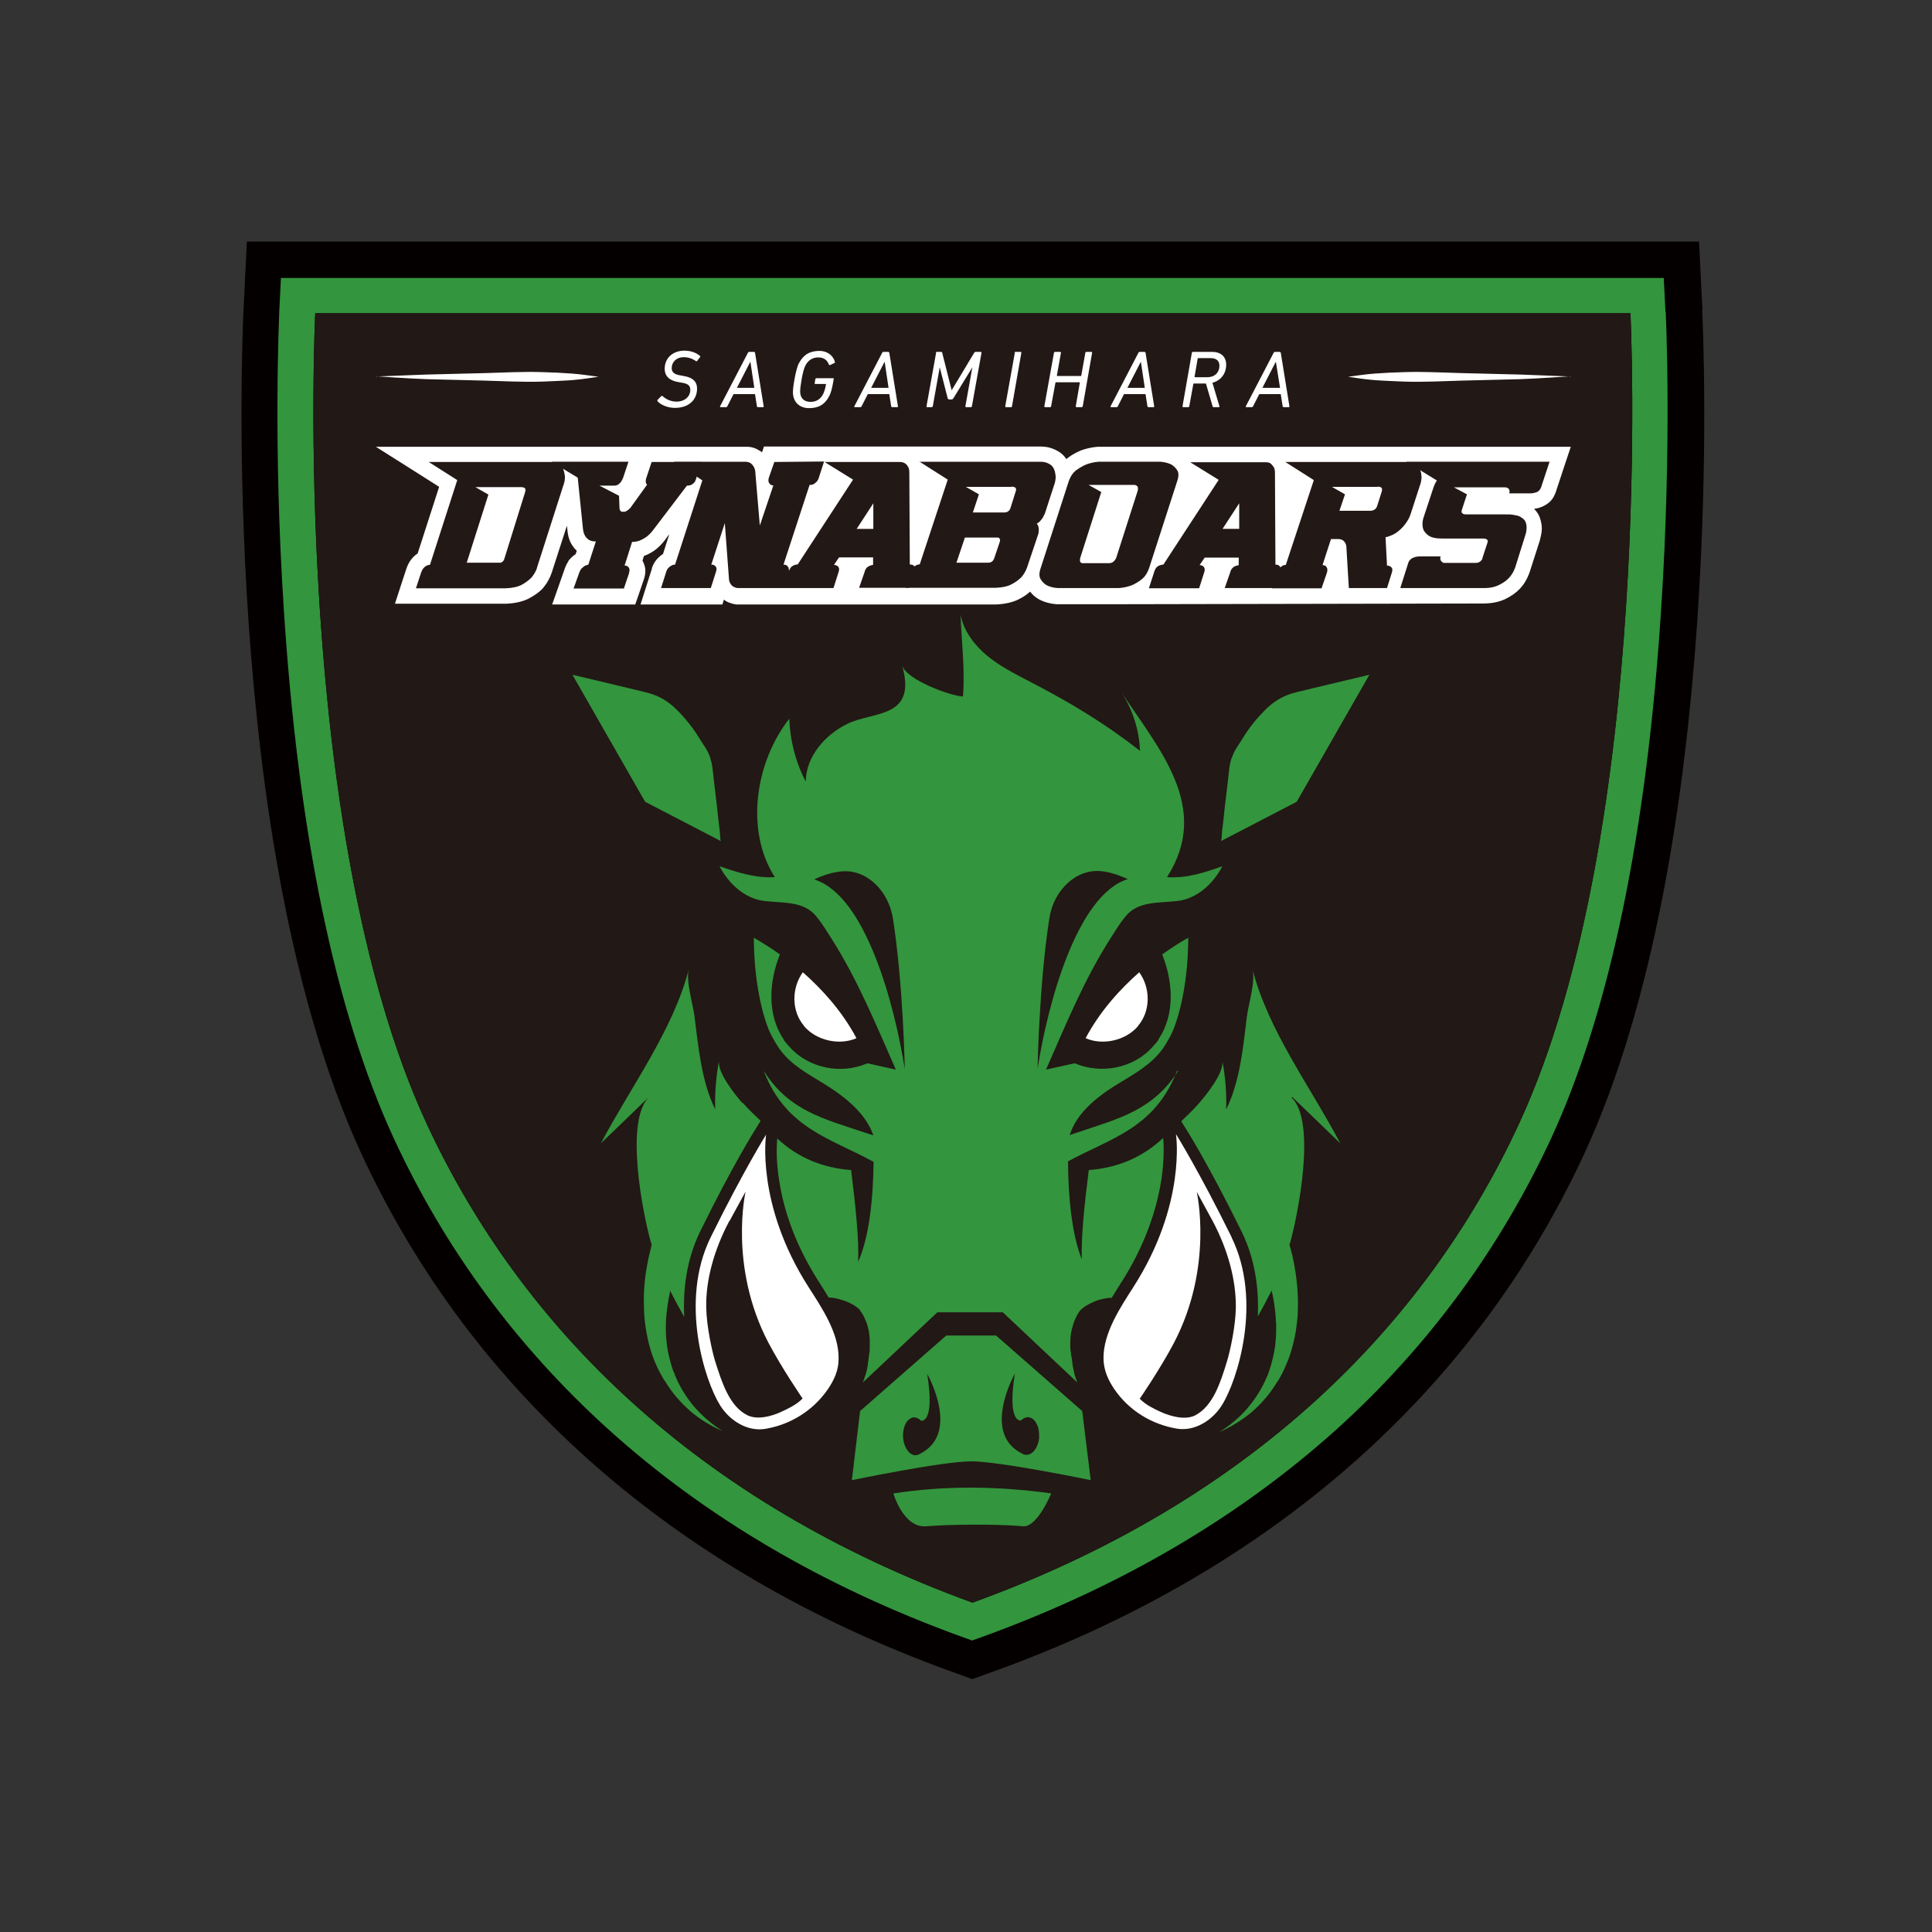 <svg width="140" height="140" viewBox="0 0 140 140" fill="none" xmlns="http://www.w3.org/2000/svg">
<rect x="0" y="0" width="140" height="140" fill="#333333" stroke="none"/>
<path d="M123.363 22.453L123.118 17.5H17.89L17.645 22.453C17.575 24.027 15.878 61.215 26.168 83.562C34.165 100.87 48.865 113.82 68.675 121.03L70.46 121.677L72.245 121.03C92.09 113.82 106.825 100.87 114.823 83.562C125.113 61.233 123.433 24.027 123.345 22.453" fill="#050000"/>
<path d="M120.685 22.592L120.563 20.142H20.358L20.235 22.592C20.235 22.977 19.78 32.182 20.568 44.187C21.618 60.41 24.295 73.29 28.53 82.477C32.24 90.51 37.473 97.597 44.053 103.547C51.088 109.917 59.663 114.957 69.568 118.562L70.443 118.877L71.318 118.562C81.24 114.957 89.833 109.9 96.885 103.547C103.465 97.597 108.68 90.51 112.408 82.477C116.643 73.29 119.32 60.41 120.37 44.187C121.158 32.182 120.72 22.977 120.703 22.592" fill="#33953D"/>
<path fill-rule="evenodd" clip-rule="evenodd" d="M70.478 116.13C90.445 108.885 103.221 96.267 110.098 81.375C119.968 59.937 118.148 22.697 118.148 22.697H22.843C22.843 22.697 21.023 59.937 30.893 81.375C37.788 96.267 50.563 108.885 70.46 116.13" fill="#050000"/>
<path fill-rule="evenodd" clip-rule="evenodd" d="M70.478 116.13C90.445 108.885 103.221 96.267 110.098 81.375C119.968 59.937 118.148 22.697 118.148 22.697H22.843C22.843 22.697 21.023 59.937 30.893 81.375C37.788 96.267 50.563 108.885 70.46 116.13" fill="#221815"/>
<path d="M55.517 82.197C55.517 82.197 54.729 87.237 58.596 93.275C59.524 94.727 60.819 96.617 60.767 98.49C60.767 99.312 60.434 100.012 59.997 100.66C58.929 102.217 57.267 103.25 55.412 103.547C54.134 103.74 52.874 102.935 52.191 101.85C51.072 100.082 49.217 94.307 51.492 89.67C53.872 84.84 55.517 82.215 55.517 82.215M52.857 88.462C51.719 90.597 51.142 92.802 51.176 94.71C51.194 96.092 51.597 97.912 51.824 98.647C52.314 100.187 52.857 101.902 54.152 102.55C54.852 102.9 55.884 102.655 56.654 102.287C57.056 102.095 57.669 101.832 58.159 101.342C58.159 101.342 56.689 99.207 55.674 97.282C52.787 91.752 54.029 86.345 54.029 86.345L52.874 88.462H52.857Z" fill="white"/>
<path d="M89.239 89.653C91.514 94.29 89.659 100.065 88.539 101.833C87.857 102.918 86.597 103.723 85.319 103.53C83.464 103.233 81.784 102.2 80.734 100.643C80.297 99.995 79.982 99.295 79.964 98.473C79.929 96.6 81.207 94.71 82.134 93.258C86.002 87.22 85.214 82.18 85.214 82.18C85.214 82.18 86.859 84.805 89.239 89.635M86.719 86.363C86.719 86.363 87.962 91.77 85.074 97.3C84.059 99.225 82.589 101.36 82.589 101.36C83.079 101.85 83.692 102.113 84.094 102.305C84.864 102.655 85.897 102.918 86.597 102.568C87.892 101.903 88.434 100.205 88.907 98.665C89.134 97.93 89.537 96.11 89.554 94.728C89.572 92.82 89.012 90.615 87.874 88.48L86.719 86.363Z" fill="white"/>
<path d="M58.264 74.357C59.157 75.407 60.819 75.775 62.062 75.232C60.994 73.22 59.507 71.627 58.177 70.455C57.354 71.592 57.337 73.255 58.264 74.34" fill="white"/>
<path d="M82.466 74.357C81.573 75.407 79.91 75.775 78.668 75.232C79.736 73.22 81.223 71.627 82.553 70.455C83.376 71.592 83.393 73.255 82.466 74.34" fill="white"/>
<path d="M76.183 108.203C76.183 108.203 75.168 110.688 74.136 110.6C72.281 110.425 68.781 110.46 67.118 110.6C65.456 110.74 64.738 108.22 64.738 108.22C68.361 107.66 72.176 107.66 76.183 108.22" fill="#33953D"/>
<path d="M70.374 105.892C68.221 105.91 61.729 107.257 61.729 107.257L62.324 102.252L68.571 96.775H72.176L78.424 102.252L79.036 107.257C79.036 107.257 72.544 105.91 70.391 105.892M66.384 105.437C66.489 105.437 66.576 105.402 66.664 105.35C69.639 103.862 67.189 99.557 67.189 99.557C67.766 103.18 66.751 102.952 66.751 102.952C66.594 102.795 66.401 102.707 66.209 102.707C66.139 102.707 66.086 102.725 66.034 102.76C65.824 102.847 65.666 103.04 65.561 103.302C65.474 103.53 65.421 103.827 65.439 104.142C65.491 104.895 65.911 105.49 66.401 105.455M75.291 104.125C75.309 103.81 75.274 103.53 75.169 103.285C75.064 103.022 74.889 102.812 74.696 102.742C74.644 102.725 74.574 102.707 74.521 102.69C74.329 102.69 74.136 102.777 73.979 102.935C73.979 102.935 72.964 103.162 73.541 99.54C73.541 99.54 71.091 103.862 74.066 105.332C74.154 105.385 74.241 105.42 74.346 105.42C74.836 105.455 75.256 104.86 75.309 104.107" fill="#33953D"/>
<path d="M51.473 54.932C51.421 54.792 51.368 54.635 51.298 54.495C51.106 54.127 50.843 53.778 50.633 53.428C50.196 52.71 49.636 52.028 49.041 51.432C48.376 50.767 47.658 50.365 46.748 50.155C45.978 49.962 45.208 49.788 44.421 49.595C43.441 49.367 42.461 49.123 41.481 48.895L46.748 58.1L52.243 60.953C52.173 60.917 52.173 60.288 52.156 60.218C52.086 59.657 52.016 59.08 51.963 58.52C51.893 57.873 51.806 57.242 51.736 56.595C51.666 56.035 51.648 55.475 51.473 54.95" fill="#33953D"/>
<path d="M89.257 54.932C89.309 54.792 89.362 54.635 89.432 54.495C89.624 54.127 89.887 53.778 90.097 53.428C90.534 52.71 91.094 52.028 91.689 51.432C92.354 50.767 93.072 50.365 93.964 50.155C94.734 49.962 95.504 49.788 96.292 49.595C97.272 49.367 98.252 49.123 99.232 48.895L93.964 58.1L88.469 60.953C88.539 60.917 88.539 60.288 88.557 60.218C88.627 59.657 88.697 59.08 88.749 58.52C88.819 57.873 88.907 57.242 88.977 56.595C89.047 56.035 89.064 55.475 89.239 54.95" fill="#33953D"/>
<path d="M53.819 79.957C53.294 79.362 51.947 77.699 52.104 76.842C51.894 77.997 51.789 79.187 51.824 80.377C50.809 78.312 50.617 75.862 50.319 73.604C50.197 72.694 49.689 71.084 49.917 70.209C48.797 74.637 45.664 78.819 43.547 82.844C44.719 81.724 45.874 80.604 47.047 79.467C45.244 81.199 46.574 87.867 47.134 89.914C47.169 90.019 47.204 90.107 47.222 90.212C47.099 90.702 46.977 91.192 46.889 91.699C46.714 92.662 46.627 93.624 46.662 94.604C46.662 95.094 46.697 95.584 46.767 96.057C46.837 96.529 46.924 97.019 47.047 97.474C47.169 97.947 47.327 98.402 47.519 98.839C47.624 99.067 47.712 99.277 47.834 99.487C47.887 99.592 47.957 99.697 48.009 99.802L48.097 99.959L48.149 100.029L48.202 100.099C48.692 100.922 49.322 101.639 50.022 102.252C50.722 102.864 51.527 103.337 52.367 103.704C51.597 103.214 50.897 102.619 50.319 101.954C49.742 101.272 49.269 100.519 48.937 99.714L48.902 99.644V99.574L48.814 99.417C48.779 99.312 48.744 99.207 48.709 99.119C48.639 98.909 48.587 98.699 48.534 98.507C48.429 98.087 48.342 97.667 48.307 97.247C48.254 96.827 48.237 96.389 48.254 95.969C48.254 95.549 48.307 95.112 48.359 94.692C48.412 94.307 48.482 93.922 48.569 93.537C48.884 94.184 49.234 94.814 49.584 95.427C49.479 93.414 49.759 91.244 50.739 89.232C53.102 84.419 54.747 81.812 54.817 81.707L55.114 81.217C54.677 80.797 54.222 80.377 53.837 79.922" fill="#33953D"/>
<path d="M93.631 79.485C94.803 80.605 95.958 81.725 97.131 82.862C95.013 78.838 91.881 74.655 90.761 70.228C90.988 71.12 90.481 72.713 90.358 73.623C90.078 75.88 89.868 78.33 88.853 80.395C88.888 79.205 88.801 78.032 88.573 76.86C88.731 77.718 87.383 79.38 86.858 79.975C86.473 80.413 86.036 80.832 85.598 81.252L85.913 81.76C85.983 81.865 87.628 84.472 89.991 89.285C90.953 91.263 91.233 93.397 91.146 95.392C91.496 94.78 91.828 94.15 92.143 93.52C92.248 93.922 92.318 94.325 92.371 94.745C92.423 95.165 92.458 95.585 92.476 96.022C92.476 96.442 92.476 96.88 92.423 97.3C92.388 97.72 92.301 98.14 92.196 98.56C92.143 98.77 92.091 98.98 92.021 99.19C91.986 99.295 91.951 99.4 91.916 99.487L91.863 99.645L91.828 99.715L91.793 99.785C91.461 100.59 90.988 101.343 90.411 102.025C89.833 102.708 89.133 103.285 88.363 103.775C89.186 103.408 89.991 102.918 90.708 102.323C91.408 101.71 92.038 100.993 92.528 100.17L92.581 100.1L92.633 100.03L92.721 99.873C92.773 99.767 92.843 99.662 92.896 99.558C93.001 99.347 93.106 99.12 93.193 98.91C93.386 98.472 93.543 98.017 93.666 97.545C93.788 97.073 93.893 96.6 93.946 96.127C94.016 95.655 94.051 95.165 94.051 94.675C94.068 93.695 93.981 92.733 93.806 91.77C93.718 91.245 93.596 90.72 93.438 90.195C93.456 90.125 93.491 90.055 93.508 89.985C94.068 87.938 95.398 81.27 93.596 79.538" fill="#33953D"/>
<path d="M85.372 77.595C83.552 80.465 81.049 81.06 78.092 82.057C77.899 82.127 77.707 82.18 77.514 82.25C77.847 81.235 78.617 79.992 81.014 78.54C82.222 77.805 83.429 77.14 84.252 76.002C84.462 75.705 84.654 75.372 84.829 75.04C84.829 75.005 84.829 74.987 84.864 74.97C85.232 74.252 86.089 71.802 86.107 67.952C85.599 68.232 84.952 68.635 84.217 69.16C85.004 71.137 85.162 73.5 83.954 75.302C83.989 75.355 83.657 75.705 83.534 75.845C82.152 77.42 79.789 77.857 77.882 77.052C77.882 77.052 77.882 77.052 77.864 77.052L75.799 77.507C77.217 74.287 78.564 70.98 80.454 68.022C80.804 67.48 81.137 66.92 81.539 66.43C82.449 65.292 83.867 65.45 85.302 65.292C86.737 65.135 87.927 64.032 88.574 62.772C87.297 63.227 85.967 63.665 84.567 63.56C87.822 58.485 83.937 54.25 81.224 50.102C82.064 51.38 82.554 52.885 82.607 54.407C80.052 52.412 77.532 50.89 74.609 49.385C73.542 48.825 72.457 48.282 71.529 47.512C70.602 46.742 69.832 45.727 69.604 44.537C69.674 46.48 69.937 48.527 69.779 50.47C68.887 50.435 65.667 49.262 65.369 48.212C66.472 52.062 63.322 51.537 61.449 52.43C59.804 53.217 58.404 54.81 58.387 56.63C57.652 55.23 57.249 53.655 57.197 52.08C54.729 55.212 53.977 60.182 56.147 63.56C54.747 63.647 53.417 63.21 52.139 62.772C52.804 64.05 53.994 65.135 55.412 65.292C56.847 65.45 58.264 65.292 59.174 66.43C59.577 66.92 59.909 67.48 60.259 68.022C62.149 70.997 63.497 74.287 64.914 77.507L62.867 77.052C62.867 77.052 62.867 77.052 62.849 77.052C60.942 77.875 58.597 77.42 57.197 75.845C57.074 75.705 56.759 75.355 56.777 75.302C55.569 73.5 55.727 71.137 56.514 69.16C55.779 68.635 55.114 68.232 54.624 67.952C54.642 71.802 55.499 74.252 55.867 74.97C55.884 74.97 55.902 75.005 55.902 75.04C56.077 75.372 56.269 75.687 56.479 76.002C57.302 77.157 58.527 77.805 59.717 78.54C62.114 80.01 62.919 81.252 63.287 82.267C63.077 82.215 62.849 82.127 62.622 82.057C59.647 81.06 57.144 80.465 55.342 77.595C56.952 81.795 60.224 82.495 63.304 84.192C63.269 86.817 63.007 89.582 62.184 91.437C62.254 89.845 62.009 87.5 61.677 84.787C59.612 84.63 57.809 83.895 56.322 82.495C56.287 82.88 56.217 83.947 56.444 85.435C56.672 87.01 57.267 89.355 58.789 91.98C58.947 92.26 59.122 92.54 59.297 92.82L59.454 93.065C59.507 93.152 59.577 93.257 59.629 93.345C59.769 93.572 59.909 93.8 60.049 94.027C60.067 94.027 60.102 94.027 60.119 94.027C60.312 94.027 60.504 94.062 60.714 94.115C60.924 94.167 61.117 94.237 61.327 94.307C61.537 94.395 61.712 94.482 61.887 94.587C61.974 94.64 62.044 94.692 62.114 94.745C62.184 94.797 62.237 94.85 62.272 94.885C62.289 94.902 62.307 94.92 62.307 94.937C62.307 94.937 62.307 94.937 62.307 94.92L62.324 94.972C62.324 94.99 62.359 95.007 62.377 95.042C62.377 95.06 62.412 95.095 62.429 95.112C62.552 95.287 62.639 95.48 62.727 95.69C62.902 96.092 63.007 96.565 63.024 97.055C63.024 97.3 63.024 97.545 63.024 97.807C63.024 97.93 62.989 98.052 62.972 98.192C62.954 98.332 62.937 98.472 62.919 98.612C62.902 98.752 62.884 98.875 62.867 99.015C62.849 99.155 62.814 99.277 62.779 99.417C62.744 99.54 62.709 99.68 62.657 99.802C62.622 99.925 62.569 100.065 62.517 100.187L67.924 95.095H70.304H72.667L78.074 100.187C78.022 100.065 77.969 99.925 77.934 99.802C77.882 99.68 77.847 99.54 77.829 99.417C77.794 99.277 77.777 99.155 77.742 99.015C77.724 98.875 77.707 98.752 77.689 98.612C77.672 98.472 77.654 98.332 77.619 98.192C77.619 98.07 77.584 97.93 77.567 97.807C77.549 97.545 77.549 97.3 77.567 97.055C77.584 96.565 77.707 96.11 77.864 95.69C77.952 95.48 78.057 95.287 78.162 95.112C78.162 95.095 78.197 95.06 78.214 95.042C78.214 95.025 78.249 95.007 78.267 94.972V94.937H78.302V94.955C78.302 94.955 78.302 94.92 78.337 94.902C78.372 94.867 78.424 94.815 78.494 94.762C78.564 94.71 78.634 94.657 78.722 94.605C78.897 94.5 79.089 94.412 79.282 94.325C79.474 94.237 79.684 94.167 79.894 94.132C80.104 94.08 80.297 94.045 80.489 94.045C80.507 94.045 80.542 94.045 80.559 94.045C80.699 93.817 80.839 93.59 80.979 93.362C81.049 93.275 81.102 93.17 81.154 93.082L81.312 92.837C81.487 92.557 81.662 92.277 81.819 91.997C83.324 89.372 83.919 87.027 84.164 85.452C84.392 83.895 84.322 82.81 84.287 82.46C82.782 83.877 80.979 84.63 78.897 84.787C78.564 87.412 78.337 89.67 78.389 91.262C77.654 89.39 77.409 86.695 77.392 84.157C80.437 82.495 83.674 81.777 85.284 77.612M59.017 63.717C59.542 63.472 60.084 63.28 60.627 63.192C61.274 63.07 61.922 63.122 62.587 63.455C63.584 63.962 64.459 65.065 64.704 66.552C65.457 71.365 65.562 77.472 65.562 77.472C64.844 72.87 62.744 64.89 59.017 63.735M76.044 66.535C76.272 65.047 77.164 63.945 78.162 63.437C78.827 63.105 79.474 63.052 80.122 63.175C80.664 63.262 81.189 63.472 81.732 63.7C78.004 64.855 75.904 72.852 75.187 77.437C75.187 77.437 75.292 71.33 76.044 66.517" fill="#33953D"/>
<path d="M81.714 43.732H96.536ZM107.456 43.732C108.086 43.732 108.611 43.627 109.066 43.417C109.504 43.207 109.871 42.944 110.134 42.664C110.449 42.332 110.676 41.929 110.834 41.492L111.604 39.094V39.059C111.674 38.797 111.726 38.535 111.726 38.289C111.726 38.044 111.674 37.782 111.586 37.52C111.516 37.327 111.394 37.099 111.166 36.872C111.289 36.855 111.394 36.837 111.516 36.802C111.726 36.732 111.936 36.644 112.129 36.504C112.409 36.312 112.601 36.032 112.724 35.699L113.336 33.844L113.826 32.374H79.544C79.124 32.41 78.721 32.497 78.336 32.637C78.004 32.777 77.671 32.952 77.356 33.197C77.321 33.215 77.304 33.249 77.269 33.267C77.181 33.127 77.076 33.004 76.954 32.899C76.779 32.742 76.551 32.619 76.289 32.514C76.026 32.409 75.729 32.357 75.361 32.357C75.309 32.357 55.359 32.357 55.359 32.357L55.219 32.777C55.219 32.777 55.131 32.707 55.079 32.672H55.044L55.009 32.637C54.764 32.479 54.501 32.392 54.204 32.374H54.151H54.099H39.889C39.889 32.374 39.836 32.374 39.801 32.374C39.749 32.374 39.696 32.374 39.644 32.374H27.236L30.474 34.422L31.821 35.279L30.264 40.109C30.124 40.197 30.001 40.302 29.879 40.442C29.704 40.634 29.564 40.879 29.459 41.177L29.091 42.297L28.619 43.749H36.686C37.351 43.715 37.894 43.592 38.331 43.364C38.734 43.154 39.066 42.909 39.329 42.647V42.629C39.626 42.297 39.836 41.912 39.976 41.51L41.079 38.097L41.114 38.377C41.149 38.849 41.271 39.217 41.464 39.514C41.569 39.672 41.674 39.794 41.796 39.917L41.709 40.162C41.709 40.162 41.639 40.214 41.604 40.232C41.446 40.354 41.324 40.477 41.219 40.599H41.201V40.652C41.079 40.827 40.991 41.019 40.921 41.212L40.536 42.314L40.011 43.802H46.031L46.294 43.05L46.661 41.965C46.784 41.597 46.801 41.264 46.696 40.949C46.661 40.844 46.626 40.739 46.556 40.635L46.661 40.284C46.784 40.249 46.889 40.197 46.994 40.145C47.274 40.005 47.536 39.829 47.746 39.619C47.956 39.427 48.149 39.2 48.324 38.937L48.499 38.709L48.044 40.145C47.921 40.215 47.799 40.319 47.676 40.442C47.484 40.634 47.344 40.862 47.239 41.159V41.212L46.871 42.367L46.416 43.802H52.349L52.454 43.452C52.454 43.452 52.576 43.539 52.629 43.574H52.646L52.664 43.592C52.874 43.697 53.119 43.767 53.346 43.802H53.416H53.469H72.194C72.859 43.767 73.401 43.644 73.839 43.417C74.154 43.259 74.416 43.084 74.644 42.874C74.836 43.12 75.081 43.329 75.361 43.469C75.711 43.644 76.114 43.749 76.551 43.784H76.604H76.656H81.084M96.711 43.732H101.454Z" fill="white"/>
<path d="M38.926 41.125C38.839 41.387 38.699 41.632 38.506 41.86C38.331 42.035 38.104 42.21 37.824 42.367C37.526 42.525 37.141 42.612 36.634 42.63H30.141L30.509 41.51C30.561 41.37 30.614 41.247 30.684 41.177C30.754 41.09 30.824 41.037 30.894 41.002C30.981 40.95 31.069 40.932 31.156 40.932L33.134 34.79L31.069 33.477H39.644C39.924 33.477 40.134 33.477 40.291 33.547C40.449 33.6 40.554 33.67 40.641 33.74C40.746 33.827 40.799 33.932 40.834 34.055C40.886 34.195 40.921 34.352 40.939 34.545C40.939 34.737 40.904 34.982 40.799 35.245L38.909 41.142L38.926 41.125ZM33.816 40.775H36.074C36.074 40.775 36.214 40.775 36.284 40.775C36.424 40.722 36.511 40.635 36.546 40.495L38.051 35.665C38.104 35.49 38.086 35.385 37.964 35.332C37.911 35.315 37.841 35.297 37.754 35.297H34.446L35.391 35.84L33.816 40.792V40.775Z" fill="#221815"/>
<path d="M41.568 42.63L41.97 41.51C41.97 41.51 42.04 41.334 42.093 41.247C42.145 41.194 42.215 41.124 42.303 41.054C42.39 40.984 42.495 40.95 42.635 40.914L43.178 39.234C43.003 39.234 42.863 39.217 42.723 39.147C42.6 39.077 42.495 38.989 42.408 38.849C42.32 38.709 42.25 38.499 42.233 38.219L41.865 34.614L39.958 33.459H45.54L45.138 34.667C45.085 34.772 45.033 34.842 44.998 34.929C44.928 34.999 44.875 35.052 44.805 35.105C44.735 35.157 44.63 35.192 44.49 35.192H43.44L44.858 35.927L44.893 36.837C44.893 36.837 44.893 36.925 44.928 36.959C44.963 37.047 45.015 37.082 45.103 37.082H45.243C45.243 37.082 45.313 37.082 45.365 37.047C45.4 37.029 45.453 36.995 45.505 36.959C45.558 36.925 45.61 36.872 45.68 36.802L46.888 35.122C46.888 35.122 46.818 35.052 46.818 35.017C46.783 34.947 46.783 34.842 46.818 34.684L47.22 33.477H50.825L50.458 34.632C50.44 34.737 50.388 34.825 50.353 34.912C50.3 34.982 50.23 35.052 50.143 35.105C50.055 35.157 49.933 35.192 49.775 35.192L47.448 38.255C47.308 38.447 47.168 38.622 47.01 38.762C46.87 38.902 46.695 39.007 46.485 39.112C46.293 39.217 46.065 39.27 45.803 39.27L45.26 40.984C45.365 40.984 45.435 41.002 45.488 41.054C45.54 41.09 45.593 41.142 45.61 41.23C45.628 41.317 45.61 41.422 45.575 41.562L45.208 42.647H41.568V42.63Z" fill="#221815"/>
<path d="M57.143 41.142C57.143 41.142 57.073 41.02 57.02 40.985C56.95 40.932 56.88 40.915 56.775 40.915L58.665 35.14C58.805 35.14 58.893 35.122 58.98 35.07C59.05 35.017 59.12 34.965 59.173 34.912C59.225 34.86 59.278 34.772 59.313 34.685L59.715 33.442L56.11 33.477L55.708 34.632C55.673 34.772 55.673 34.877 55.708 34.947C55.725 35.017 55.778 35.07 55.83 35.105C55.883 35.157 55.953 35.175 56.04 35.175L55.06 38.08L54.745 34.37C54.745 34.125 54.693 33.95 54.623 33.827C54.553 33.705 54.465 33.617 54.395 33.565C54.29 33.495 54.185 33.477 54.063 33.46H48.83L50.895 34.807L48.918 40.915C48.83 40.915 48.743 40.932 48.655 40.985C48.585 41.02 48.515 41.072 48.445 41.142C48.375 41.212 48.305 41.317 48.27 41.457L47.903 42.612H51.508L51.875 41.457C51.928 41.317 51.928 41.212 51.91 41.142C51.893 41.072 51.84 41.02 51.788 40.985C51.735 40.932 51.648 40.915 51.543 40.915L52.523 37.905L52.82 41.895C52.82 42.07 52.873 42.21 52.943 42.315C53.013 42.42 53.083 42.49 53.17 42.525C53.275 42.577 53.363 42.612 53.485 42.612H60.398L60.765 41.457C60.765 41.457 60.818 41.3 60.8 41.212C60.8 41.16 60.765 41.09 60.713 41.037C60.66 40.985 60.573 40.95 60.433 40.932L60.8 40.39H63.268V40.932C63.128 40.95 63.005 41.002 62.918 41.055C62.83 41.107 62.778 41.16 62.743 41.23C62.69 41.3 62.673 41.37 62.655 41.44L62.253 42.595H65.858L66.26 41.352C66.26 41.352 66.313 41.195 66.295 41.142C66.295 41.072 66.26 41.02 66.208 40.985C66.155 40.932 66.068 40.915 65.928 40.897L65.893 34.247C65.893 34.107 65.875 33.985 65.823 33.862C65.77 33.757 65.7 33.67 65.613 33.6C65.525 33.53 65.385 33.477 65.21 33.477H59.75L61.815 34.755L57.808 40.897C57.808 40.897 57.633 40.915 57.563 40.95C57.493 40.967 57.423 41.02 57.353 41.072C57.283 41.142 57.213 41.23 57.178 41.37M63.285 38.325H62.078L63.285 36.47V38.325Z" fill="#221815"/>
<path d="M66.612 33.46H75.187C75.467 33.46 75.677 33.46 75.835 33.53C75.992 33.582 76.097 33.652 76.185 33.722C76.29 33.81 76.342 33.915 76.395 34.037C76.447 34.177 76.482 34.335 76.5 34.527C76.5 34.72 76.465 34.965 76.36 35.227L75.712 37.222C75.66 37.327 75.607 37.415 75.572 37.502C75.52 37.572 75.467 37.66 75.397 37.73C75.327 37.817 75.24 37.887 75.135 37.94C75.17 37.992 75.205 38.062 75.24 38.132C75.257 38.202 75.275 38.272 75.275 38.36C75.275 38.447 75.275 38.57 75.24 38.692L74.435 41.09C74.347 41.352 74.207 41.597 74.015 41.825C73.84 42 73.612 42.175 73.315 42.332C73.035 42.49 72.632 42.577 72.142 42.595H65.632L66 41.475C66.052 41.335 66.105 41.212 66.175 41.142C66.245 41.055 66.315 41.002 66.385 40.967C66.472 40.915 66.56 40.897 66.647 40.897L68.677 34.755L66.612 33.442V33.46ZM72.142 38.955H69.92L69.307 40.775H71.565C71.565 40.775 71.705 40.775 71.757 40.757C71.897 40.705 71.985 40.617 72.037 40.477L72.44 39.287C72.475 39.182 72.475 39.095 72.457 39.06C72.44 39.025 72.387 38.99 72.352 38.955C72.3 38.955 72.23 38.955 72.16 38.955M73.297 35.28H69.99L70.935 35.822L70.497 37.135H72.72C72.72 37.135 72.877 37.135 72.93 37.117C72.982 37.1 73.052 37.065 73.105 37.012C73.157 36.977 73.192 36.907 73.227 36.802L73.595 35.63C73.665 35.455 73.63 35.35 73.507 35.297C73.455 35.28 73.385 35.262 73.315 35.262" fill="#221815"/>
<path d="M77.444 34.877C77.566 34.527 77.741 34.264 77.986 34.072C78.231 33.897 78.476 33.757 78.721 33.652C79.019 33.547 79.316 33.477 79.631 33.459H84.076C84.374 33.477 84.636 33.547 84.864 33.652C85.039 33.757 85.196 33.897 85.301 34.072C85.424 34.247 85.424 34.527 85.301 34.877L83.271 41.16C83.149 41.51 82.974 41.789 82.729 41.982C82.484 42.175 82.239 42.315 81.994 42.419C81.696 42.525 81.399 42.594 81.084 42.612H76.639C76.341 42.594 76.079 42.525 75.869 42.419C75.694 42.332 75.536 42.175 75.414 41.982C75.291 41.789 75.291 41.51 75.414 41.16L77.444 34.877ZM79.806 35.647L78.284 40.407C78.231 40.599 78.249 40.722 78.336 40.775C78.389 40.809 78.441 40.827 78.494 40.809H80.419C80.419 40.809 80.541 40.792 80.594 40.757C80.646 40.739 80.699 40.687 80.751 40.635C80.804 40.582 80.856 40.495 80.891 40.407L82.449 35.542C82.466 35.437 82.466 35.367 82.449 35.315C82.449 35.262 82.414 35.227 82.361 35.192C82.309 35.157 82.256 35.139 82.221 35.139H78.879L79.789 35.647H79.806Z" fill="#221815"/>
<path d="M89.763 40.407H87.296L86.928 40.949C87.068 40.949 87.156 41.002 87.208 41.054C87.261 41.107 87.278 41.159 87.296 41.229C87.296 41.299 87.296 41.387 87.261 41.474L86.893 42.629H83.253L83.656 41.387C83.708 41.247 83.761 41.159 83.831 41.089C83.901 41.037 83.971 40.984 84.041 40.967C84.128 40.932 84.216 40.914 84.303 40.914L88.311 34.772L86.246 33.494H91.706C91.898 33.494 92.021 33.529 92.108 33.617C92.196 33.704 92.266 33.792 92.318 33.879C92.371 34.002 92.388 34.124 92.388 34.264L92.423 40.914C92.563 40.914 92.651 40.949 92.703 41.002C92.756 41.054 92.791 41.107 92.791 41.159C92.791 41.212 92.791 41.299 92.756 41.369L92.353 42.612H88.748L89.151 41.457C89.151 41.457 89.186 41.317 89.238 41.247C89.273 41.194 89.343 41.124 89.413 41.072C89.501 41.019 89.606 40.984 89.763 40.949V40.407ZM89.798 38.324V36.469L88.591 38.324H89.798Z" fill="#221815"/>
<path d="M100.403 38.955L100.508 40.985C100.648 40.985 100.735 41.037 100.788 41.072C100.84 41.125 100.875 41.177 100.893 41.23C100.893 41.282 100.893 41.37 100.875 41.44L100.508 42.612H97.743L97.568 39.707C97.568 39.55 97.533 39.427 97.48 39.34C97.428 39.252 97.358 39.182 97.305 39.147C97.218 39.095 97.13 39.077 97.025 39.06H96.448L95.835 40.95C95.975 40.95 96.063 41.002 96.098 41.055C96.133 41.107 96.168 41.16 96.185 41.23C96.185 41.3 96.185 41.387 96.168 41.457L95.765 42.63H92.16L92.528 41.51C92.58 41.37 92.633 41.247 92.72 41.177C92.79 41.09 92.86 41.037 92.93 41.002C93.018 40.95 93.105 40.932 93.175 40.932L95.205 34.79L93.14 33.477H101.715C101.995 33.477 102.205 33.477 102.363 33.547C102.52 33.6 102.625 33.67 102.713 33.74C102.8 33.827 102.87 33.932 102.905 34.055C102.975 34.195 102.993 34.352 103.01 34.545C103.01 34.737 102.975 34.982 102.87 35.245L102.223 37.24C102.135 37.502 102.013 37.73 101.855 37.94C101.715 38.132 101.54 38.325 101.295 38.517C101.068 38.71 100.753 38.85 100.385 38.937M99.825 35.28H96.518L97.463 35.822L97.06 37.012H99.283C99.283 37.012 99.44 37.012 99.493 36.977C99.563 36.96 99.615 36.925 99.668 36.872C99.72 36.837 99.755 36.767 99.79 36.68L100.123 35.63C100.175 35.455 100.158 35.35 100.035 35.297C99.983 35.28 99.913 35.262 99.843 35.262" fill="#221815"/>
<path d="M101.891 33.459H112.286L111.673 35.315C111.638 35.419 111.568 35.507 111.498 35.577C111.411 35.647 111.323 35.682 111.236 35.7C111.131 35.734 111.008 35.752 110.886 35.752H109.363C109.398 35.647 109.398 35.559 109.363 35.489C109.346 35.419 109.293 35.385 109.258 35.367C109.206 35.332 109.136 35.315 109.066 35.315H105.356L106.301 35.822L105.933 36.942C105.933 36.942 105.898 37.065 105.916 37.099C105.916 37.152 105.951 37.187 106.003 37.222C106.038 37.257 106.126 37.275 106.231 37.275H109.101C109.328 37.275 109.521 37.275 109.661 37.309C109.801 37.327 109.923 37.362 110.011 37.38C110.098 37.414 110.186 37.45 110.221 37.484C110.396 37.59 110.501 37.694 110.553 37.834C110.606 37.974 110.623 38.114 110.623 38.237C110.623 38.377 110.606 38.535 110.553 38.709L109.801 41.107C109.696 41.404 109.556 41.65 109.346 41.877C109.171 42.069 108.926 42.245 108.593 42.402C108.278 42.559 107.876 42.63 107.351 42.612H101.471L102.048 40.792C102.083 40.669 102.153 40.582 102.241 40.512C102.328 40.442 102.416 40.407 102.521 40.372C102.626 40.337 102.748 40.319 102.871 40.319H104.393C104.358 40.425 104.358 40.512 104.393 40.582C104.411 40.652 104.463 40.687 104.498 40.722C104.551 40.775 104.621 40.792 104.691 40.792H106.913C107.018 40.792 107.106 40.775 107.176 40.739C107.246 40.705 107.298 40.669 107.333 40.617C107.386 40.565 107.421 40.512 107.421 40.442L107.788 39.322C107.788 39.322 107.823 39.217 107.806 39.182C107.806 39.147 107.771 39.112 107.718 39.077C107.683 39.042 107.596 39.025 107.491 39.025H104.516C104.043 39.025 103.711 38.955 103.501 38.797C103.291 38.639 103.168 38.482 103.116 38.289C103.063 38.08 103.063 37.834 103.133 37.572L103.868 35.349C103.868 35.349 103.921 35.192 103.956 35.122C103.973 35.069 104.008 34.999 104.043 34.947C104.078 34.895 104.096 34.842 104.131 34.825L101.943 33.477L101.891 33.459Z" fill="#221815"/>
<path d="M27.236 27.282C28.654 27.23 29.459 27.195 30.876 27.142L35.111 27.037C36.529 27.002 37.929 26.915 39.346 26.967C40.046 26.985 40.764 27.02 41.464 27.072C42.164 27.125 42.654 27.212 43.371 27.3C43.371 27.3 42.181 27.492 41.464 27.545C40.764 27.597 40.046 27.615 39.346 27.65C37.929 27.702 36.511 27.615 35.111 27.58L30.876 27.475C29.459 27.422 27.236 27.265 27.236 27.265" fill="white"/>
<path d="M113.826 27.282C112.408 27.23 111.603 27.195 110.186 27.142L105.951 27.037C104.533 27.002 103.133 26.915 101.716 26.967C101.016 26.985 100.298 27.02 99.598 27.072C98.898 27.125 98.408 27.212 97.691 27.3C97.691 27.3 98.881 27.492 99.598 27.545C100.298 27.597 101.016 27.615 101.716 27.65C103.133 27.702 104.551 27.615 105.951 27.58L110.186 27.475C111.603 27.422 113.826 27.265 113.826 27.265" fill="white"/>
<path d="M47.642 29.068C47.642 29.068 47.624 29.015 47.642 28.98L47.922 28.7C47.922 28.7 47.992 28.665 48.009 28.7C48.237 28.91 48.587 29.103 49.024 29.103C49.619 29.103 50.022 28.735 50.022 28.245C50.022 27.948 49.864 27.79 49.339 27.72L49.147 27.685C48.517 27.58 48.167 27.265 48.167 26.723C48.167 25.935 48.762 25.41 49.602 25.41C50.057 25.41 50.477 25.568 50.722 25.795C50.757 25.813 50.757 25.848 50.722 25.883L50.512 26.163C50.512 26.163 50.459 26.198 50.424 26.163C50.144 25.97 49.864 25.883 49.532 25.883C49.024 25.883 48.674 26.233 48.674 26.67C48.674 26.968 48.849 27.143 49.374 27.213L49.549 27.248C50.197 27.353 50.512 27.65 50.512 28.158C50.512 29.015 49.864 29.558 48.902 29.558C48.377 29.558 47.852 29.33 47.624 29.05" fill="white"/>
<path d="M52.174 29.452L54.204 25.55C54.204 25.55 54.239 25.497 54.291 25.497H54.641C54.641 25.497 54.694 25.515 54.711 25.55L55.341 29.452C55.341 29.452 55.341 29.505 55.289 29.505H54.921C54.921 29.505 54.869 29.505 54.851 29.452L54.711 28.56H53.154L52.699 29.452C52.699 29.452 52.664 29.505 52.629 29.505H52.209C52.209 29.505 52.156 29.487 52.174 29.452ZM54.659 28.105L54.379 26.232H54.361L53.399 28.105H54.676H54.659Z" fill="white"/>
<path d="M57.895 26.32C58.21 25.707 58.683 25.427 59.383 25.427C59.943 25.427 60.38 25.76 60.503 26.232C60.503 26.267 60.503 26.302 60.468 26.302L60.135 26.46C60.135 26.46 60.083 26.46 60.065 26.425C59.943 26.075 59.68 25.9 59.295 25.9C58.858 25.9 58.543 26.127 58.35 26.512C58.158 26.897 57.983 28.017 57.983 28.367C57.983 28.84 58.245 29.12 58.735 29.12C59.155 29.12 59.47 28.927 59.663 28.525C59.733 28.367 59.803 28.157 59.855 27.86C59.855 27.842 59.855 27.825 59.82 27.825H59.068C59.068 27.825 59.015 27.807 59.033 27.772L59.085 27.457C59.085 27.457 59.12 27.405 59.155 27.405H60.38C60.38 27.405 60.433 27.422 60.415 27.457L60.363 27.755C60.31 28.087 60.205 28.49 60.1 28.682C59.785 29.312 59.313 29.575 58.63 29.575C57.948 29.575 57.458 29.155 57.458 28.402C57.458 28.017 57.668 26.775 57.878 26.337" fill="white"/>
<path d="M61.903 29.452L63.933 25.55C63.933 25.55 63.968 25.497 64.02 25.497H64.371C64.371 25.497 64.423 25.515 64.441 25.55L65.07 29.452C65.07 29.452 65.07 29.505 65.018 29.505H64.65C64.65 29.505 64.598 29.505 64.581 29.452L64.441 28.56H62.883L62.428 29.452C62.428 29.452 62.393 29.505 62.358 29.505H61.938C61.938 29.505 61.886 29.487 61.903 29.452ZM64.388 28.105L64.108 26.232H64.091L63.128 28.105H64.406H64.388Z" fill="white"/>
<path d="M67.801 25.55C67.801 25.55 67.836 25.497 67.871 25.497H68.203C68.203 25.497 68.273 25.497 68.273 25.55L68.956 28.262H68.973L70.601 25.55C70.601 25.55 70.653 25.497 70.688 25.497H71.073C71.073 25.497 71.126 25.515 71.126 25.55L70.426 29.452C70.426 29.452 70.391 29.505 70.356 29.505H70.006C70.006 29.505 69.953 29.487 69.953 29.452L70.461 26.617L69.078 28.875C69.078 28.875 69.026 28.945 68.973 28.945H68.763C68.763 28.945 68.693 28.927 68.676 28.875L68.098 26.617L67.591 29.452C67.591 29.452 67.556 29.505 67.521 29.505H67.188C67.188 29.505 67.136 29.487 67.136 29.452L67.836 25.55H67.801Z" fill="white"/>
<path d="M73.506 25.55C73.506 25.55 73.541 25.497 73.576 25.497H73.961C73.961 25.497 74.013 25.515 74.013 25.55L73.331 29.452C73.331 29.452 73.313 29.505 73.278 29.505H72.893C72.893 29.505 72.841 29.487 72.841 29.452L73.541 25.55H73.506Z" fill="white"/>
<path d="M76.376 25.55C76.376 25.55 76.41 25.497 76.445 25.497H76.831C76.831 25.497 76.883 25.515 76.883 25.55L76.585 27.212C76.585 27.212 76.586 27.247 76.621 27.247H78.318C78.318 27.247 78.353 27.247 78.353 27.212L78.651 25.55C78.651 25.55 78.668 25.497 78.703 25.497H79.088C79.088 25.497 79.141 25.515 79.141 25.55L78.458 29.452C78.458 29.452 78.423 29.505 78.388 29.505H78.003C78.003 29.505 77.951 29.487 77.951 29.452L78.248 27.737C78.248 27.737 78.248 27.702 78.213 27.702H76.516C76.516 27.702 76.481 27.702 76.481 27.737L76.165 29.452C76.165 29.452 76.148 29.505 76.113 29.505H75.728C75.728 29.505 75.675 29.487 75.675 29.452L76.376 25.55Z" fill="white"/>
<path d="M80.471 29.452L82.501 25.55C82.501 25.55 82.536 25.497 82.589 25.497H82.939C82.939 25.497 82.991 25.515 83.009 25.55L83.639 29.452C83.639 29.452 83.639 29.505 83.586 29.505H83.219C83.219 29.505 83.166 29.505 83.149 29.452L83.009 28.56H81.451L80.996 29.452C80.996 29.452 80.961 29.505 80.926 29.505H80.506C80.506 29.505 80.454 29.487 80.471 29.452ZM82.956 28.105L82.676 26.232H82.659L81.696 28.105H82.974H82.956Z" fill="white"/>
<path d="M87.944 29.505C87.944 29.505 87.874 29.505 87.874 29.452L87.384 27.79H86.509C86.509 27.79 86.474 27.79 86.474 27.825L86.177 29.452C86.177 29.452 86.142 29.505 86.124 29.505H85.739C85.739 29.505 85.687 29.487 85.687 29.452L86.369 25.55C86.369 25.55 86.404 25.497 86.439 25.497H87.822C88.469 25.497 88.854 25.847 88.854 26.425C88.854 27.09 88.452 27.58 87.857 27.737L88.364 29.435C88.364 29.435 88.364 29.505 88.329 29.505H87.962H87.944ZM88.364 26.495C88.364 26.145 88.137 25.952 87.734 25.952H86.824C86.824 25.952 86.789 25.952 86.789 25.987L86.562 27.3C86.562 27.3 86.562 27.335 86.597 27.335H87.489C88.014 27.335 88.364 27.002 88.364 26.495Z" fill="white"/>
<path d="M90.271 29.452L92.301 25.55C92.301 25.55 92.336 25.497 92.388 25.497H92.738C92.738 25.497 92.791 25.515 92.808 25.55L93.438 29.452C93.438 29.452 93.438 29.505 93.386 29.505H93.018C93.018 29.505 92.966 29.505 92.948 29.452L92.808 28.56H91.251L90.796 29.452C90.796 29.452 90.761 29.505 90.726 29.505H90.306C90.306 29.505 90.253 29.487 90.271 29.452ZM92.756 28.105L92.458 26.232H92.441L91.478 28.105H92.756Z" fill="white"/>
</svg>
